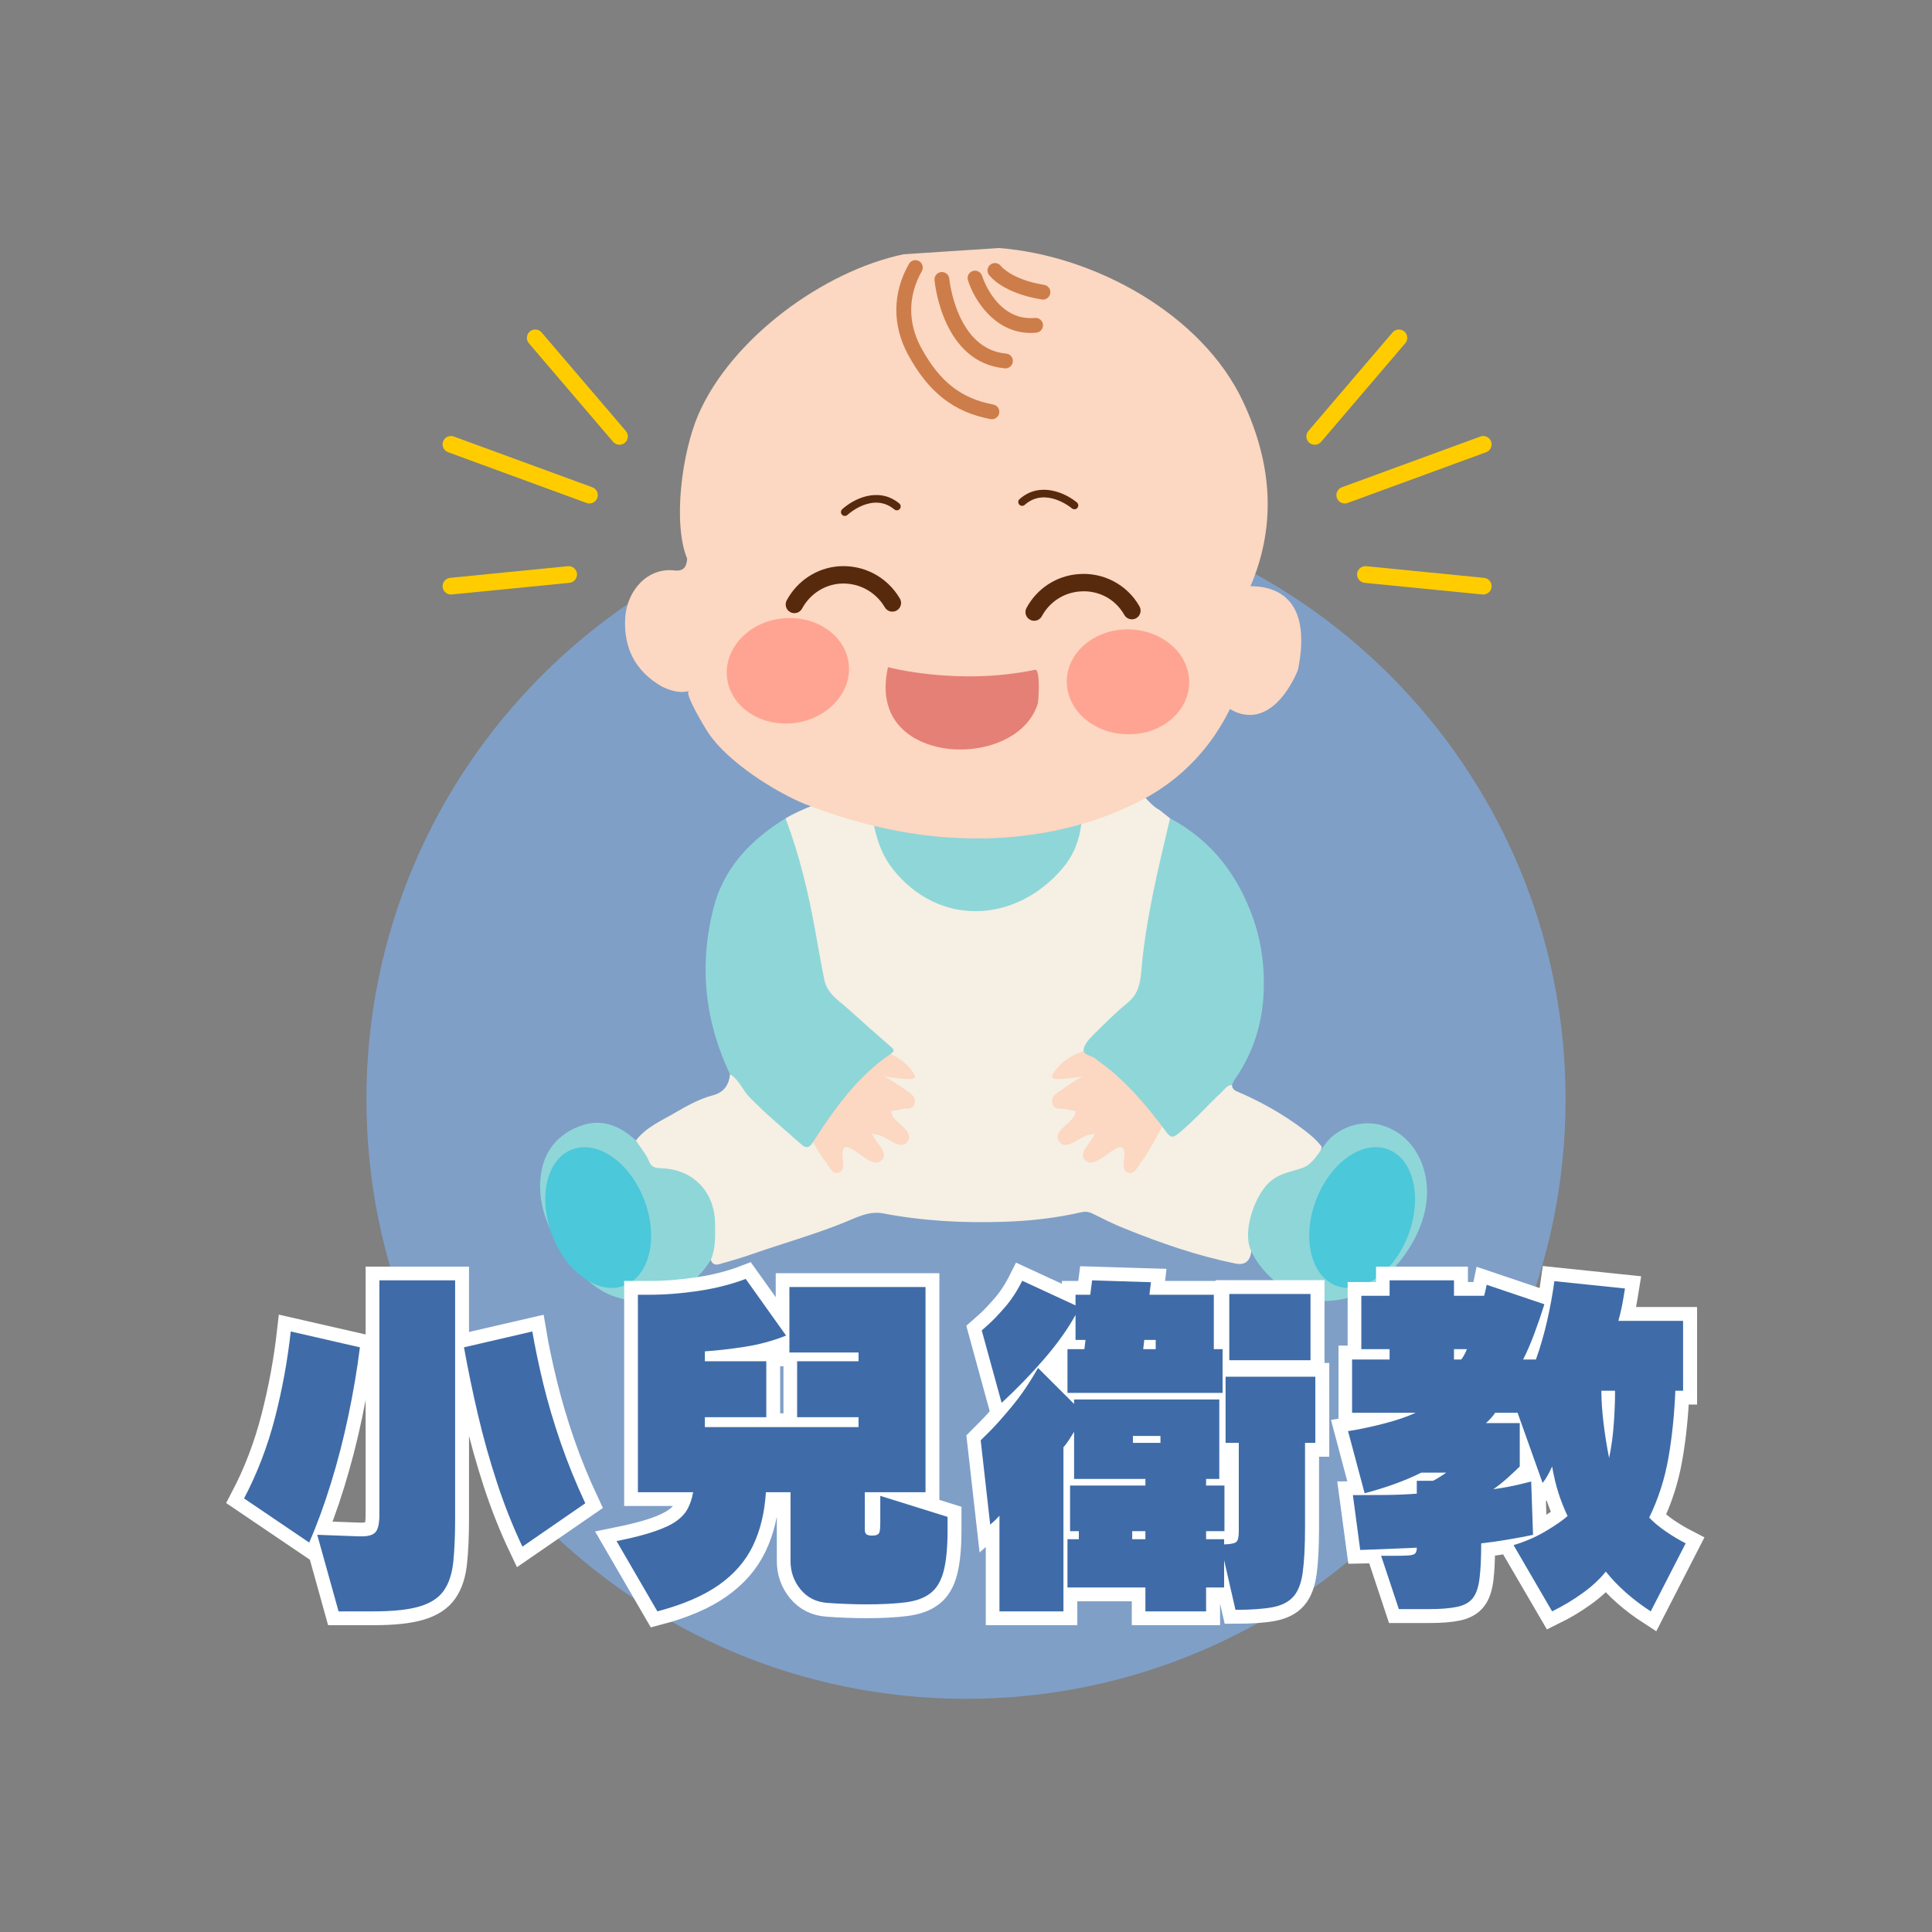 <svg xmlns="http://www.w3.org/2000/svg" xmlns:xlink="http://www.w3.org/1999/xlink" width="500" viewBox="0 0 375 375" height="500" preserveAspectRatio="xMidYMid meet"><rect x="0" y="0" width="375" height="375" fill="#808080" stroke="none"/><defs><g></g><clipPath id="ede8e761e1"><path d="M 71.121 96.984 L 303.879 96.984 L 303.879 329.738 L 71.121 329.738 Z M 71.121 96.984 " clip-rule="nonzero"></path></clipPath><clipPath id="55901da387"><path d="M 187.5 96.984 C 123.227 96.984 71.121 149.086 71.121 213.363 C 71.121 277.637 123.227 329.738 187.5 329.738 C 251.773 329.738 303.879 277.637 303.879 213.363 C 303.879 149.086 251.773 96.984 187.5 96.984 Z M 187.5 96.984 " clip-rule="nonzero"></path></clipPath><clipPath id="80985bd8a9"><path d="M 85.652 84 L 117 84 L 117 98 L 85.652 98 Z M 85.652 84 " clip-rule="nonzero"></path></clipPath><clipPath id="c377c8ee03"><path d="M 85.652 109 L 112 109 L 112 116 L 85.652 116 Z M 85.652 109 " clip-rule="nonzero"></path></clipPath><clipPath id="7ea655b4a6"><path d="M 259 84 L 289.652 84 L 289.652 98 L 259 98 Z M 259 84 " clip-rule="nonzero"></path></clipPath><clipPath id="9dd8facdc7"><path d="M 263 109 L 289.652 109 L 289.652 116 L 263 116 Z M 263 109 " clip-rule="nonzero"></path></clipPath><clipPath id="02b4894148"><path d="M 121 48.074 L 247 48.074 L 247 163 L 121 163 Z M 121 48.074 " clip-rule="nonzero"></path></clipPath></defs><g clip-path="url(#ede8e761e1)"><g clip-path="url(#55901da387)"><path fill="#7f9fc7" d="M 71.121 96.984 L 303.879 96.984 L 303.879 329.738 L 71.121 329.738 Z M 71.121 96.984 " fill-opacity="1" fill-rule="nonzero"></path></g></g><path fill="#f6efe3" d="M 152.465 158.84 C 158.293 155.336 172.961 151.129 177.629 151.93 C 179.48 152.25 170.621 160.41 172.316 161.734 C 173.328 161.922 173.754 162.777 174.242 163.504 C 180.328 172.105 193.254 172.762 200.875 167.699 C 202.871 166.363 204.855 164.949 206.215 162.902 C 206.684 162.211 203.406 157.48 204.156 157.094 C 207.297 156.559 213.305 150.828 216.434 150.25 C 219.051 149.762 222.395 155.938 225.016 157.184 C 225.727 157.738 226.395 158.293 227.109 158.84 C 227.691 159.598 227.445 160.43 227.23 161.223 C 224.66 170.812 222.91 180.574 221.883 190.434 C 221.727 192.023 221.035 193.301 219.887 194.426 C 217.949 196.363 215.699 197.988 213.848 200.023 C 213.102 200.848 212.379 201.672 211.719 202.539 C 211.152 203.273 211.062 203.887 211.945 204.418 C 217.793 208.047 222.195 213.164 226.273 218.562 C 227.211 219.797 227.98 219.875 229.113 218.895 C 231.742 216.648 234.02 214.043 236.527 211.73 C 237.25 211.086 237.809 209.938 239.133 210.582 C 239.156 211.195 239.445 211.551 240.035 211.816 C 244.707 213.809 249.098 216.27 253.152 219.352 C 254.414 220.32 255.617 221.309 256.543 222.59 C 256.039 225.707 254.566 227.207 251.727 227.363 C 247.637 227.609 245.875 230.547 244.359 233.719 C 243.312 235.934 242.902 238.402 243.125 240.895 C 243.18 241.574 243.391 242.285 242.879 242.887 C 242.668 244.727 241.664 245.613 239.902 245.27 C 232.461 243.777 225.316 241.297 218.309 238.461 C 216.121 237.602 214.027 236.523 211.945 235.5 C 211.207 235.176 210.598 235.121 209.793 235.312 C 204.879 236.445 199.953 236.98 194.902 237.148 C 187.004 237.414 179.168 237.004 171.379 235.512 C 168.527 234.977 165.984 236.469 163.453 237.449 C 157.883 239.672 152.133 241.289 146.496 243.246 C 144.465 243.969 142.438 244.582 140.379 245.148 C 139.539 245.402 138.473 245.914 137.969 244.547 C 137.312 243.758 137.836 242.957 137.957 242.18 C 138.539 237.805 138.18 233.664 135.172 230.113 C 133.703 228.379 131.941 227.434 129.613 227.367 C 126.203 227.297 123.852 224.953 123.438 221.359 C 125.465 218.707 128.52 217.484 131.238 215.859 C 133.488 214.559 135.797 213.277 138.328 212.609 C 140.469 212.055 141.492 210.641 141.691 208.516 C 143.02 208.27 143.441 209.383 144.043 210.152 C 147.277 214.512 151.523 217.852 155.621 221.312 C 156.391 221.992 156.961 221.777 157.484 221.012 C 157.953 220.32 158.41 219.621 158.879 218.941 C 162.375 213.711 166.176 208.738 171.324 204.965 C 172.406 204.188 172.406 203.629 171.414 202.773 C 168.191 199.879 164.918 197.008 161.762 194.016 C 160.414 192.746 159.621 191.234 159.258 189.418 C 157.695 182.031 156.773 174.473 154.574 167.172 C 154.02 165.348 153.461 163.5 152.848 161.664 C 152.531 160.73 152.234 159.832 152.465 158.84 C 152.621 158.418 152.645 161.734 152.465 158.84 Z M 152.465 158.84 " fill-opacity="1" fill-rule="evenodd"></path><path fill="#8fd6d8" d="M 242.879 242.891 C 241.316 239.621 242.902 234.609 244.594 231.762 C 246.777 228.156 248.875 227.902 252.586 226.766 C 255.449 225.91 256.52 222.148 258.836 220.367 C 261.711 218.152 265.367 217.398 268.809 218.609 C 273.625 220.301 276.477 224.852 276.934 229.992 C 277.781 239.375 269.555 249.457 262.602 251.637 C 257.285 253.285 252.34 252.75 247.871 249.02 C 245.754 247.285 244.035 245.34 242.879 242.891 Z M 242.879 242.891 " fill-opacity="1" fill-rule="evenodd"></path><path fill="#8fd6d8" d="M 123.438 221.359 C 124.305 222.781 125.43 223.996 126.043 225.555 C 126.434 226.531 127.25 226.723 128.227 226.754 C 134.547 226.914 138.75 231.273 138.805 237.641 C 138.816 240 138.914 242.348 137.969 244.551 C 133.609 251.57 126.258 253.555 120.227 251.949 C 116.148 250.879 113.141 247.977 110.676 244.762 C 107.289 240.344 104.672 235.445 104.836 229.707 C 105.004 224.562 107.387 220.613 112.324 218.656 C 115.879 217.23 119.18 217.988 122.176 220.305 C 122.621 220.645 123.012 221.012 123.438 221.359 Z M 123.438 221.359 " fill-opacity="1" fill-rule="evenodd"></path><path fill="#fcd7c1" d="M 160.41 202.785 C 157.848 206.793 153.469 209.195 153.09 214.312 C 155.832 217.039 157.926 222.637 160.348 225.609 C 161.035 226.41 161.426 227.969 162.711 227.625 C 164.023 227.223 163.668 225.867 163.555 224.742 C 163.289 222.293 164.258 222.191 166.039 223.449 C 167.613 224.473 169.707 226.5 171.078 225.242 C 172.66 223.797 170.008 221.957 169.262 220.035 C 169.832 220.156 170.199 220.191 170.59 220.301 C 172.449 220.848 174.812 223.328 176.105 221.668 C 177.543 219.77 174.41 218.367 173.328 216.742 C 173.164 216.473 173.086 216.141 172.93 215.641 C 173.676 215.52 174.242 215.484 174.844 215.316 C 175.816 214.984 177.328 215.617 177.543 214.016 C 177.777 212.723 176.551 212.145 175.68 211.512 C 174.41 210.566 173.027 209.73 171.637 208.91 C 171.637 208.91 178.211 210.133 177.586 208.84 C 175.98 205.625 172.191 203.914 168.848 203.402 C 168.012 203.273 160.734 202.25 160.41 202.785 Z M 160.41 202.785 " fill-opacity="1" fill-rule="evenodd"></path><path fill="#fcd7c1" d="M 221.379 202.785 C 223.934 206.793 228.301 209.195 228.703 214.312 C 225.926 217.039 223.844 222.637 221.449 225.609 C 220.746 226.41 220.344 227.969 219.051 227.625 C 217.738 227.223 218.125 225.867 218.215 224.742 C 218.461 222.293 217.527 222.191 215.754 223.449 C 214.172 224.473 212.055 226.5 210.684 225.242 C 209.121 223.797 211.75 221.957 212.52 220.035 C 211.965 220.156 211.562 220.191 211.195 220.301 C 209.344 220.848 206.949 223.328 205.668 221.668 C 204.242 219.77 207.375 218.367 208.422 216.742 C 208.621 216.473 208.699 216.141 208.832 215.641 C 208.129 215.52 207.539 215.484 206.938 215.316 C 205.969 214.984 204.441 215.617 204.242 214.016 C 203.973 212.723 205.223 212.145 206.102 211.512 C 207.383 210.566 208.742 209.73 210.125 208.91 C 210.125 208.91 203.559 210.133 204.195 208.84 C 205.777 205.625 209.59 203.914 212.934 203.402 C 213.758 203.273 221.035 202.25 221.379 202.785 Z M 221.379 202.785 " fill-opacity="1" fill-rule="evenodd"></path><path fill="#8fd6d8" d="M 152.465 158.84 C 155.184 165.984 156.934 173.363 158.273 180.863 C 158.832 183.969 159.367 187.082 160 190.164 C 160.566 192.969 162.988 194.316 164.895 196.074 C 167.59 198.523 170.332 200.914 173.086 203.328 C 173.73 203.887 173.383 204.23 172.852 204.578 C 166.387 208.996 161.973 215.215 157.828 221.637 C 157.09 222.828 156.5 223.004 155.465 222.059 C 152.133 219.098 148.676 216.25 145.535 213.023 C 144.117 211.633 143.516 209.574 141.691 208.516 C 136.754 198.145 135.66 187.316 138.492 176.246 C 140.477 168.434 145.734 162.992 152.465 158.84 Z M 152.465 158.84 " fill-opacity="1" fill-rule="evenodd"></path><path fill="#8fd6d8" d="M 239.133 210.586 C 238.176 210.641 237.719 211.398 237.141 211.965 C 234.32 214.59 231.789 217.508 228.781 219.977 C 227.555 220.98 227.164 220.777 226.305 219.609 C 222.465 214.469 218.371 209.574 213.066 205.848 C 213.012 205.836 212.934 205.789 212.891 205.711 C 212.133 204.855 210.148 204.855 210.316 203.719 C 210.492 202.543 211.676 201.406 212.633 200.449 C 214.684 198.402 216.734 196.387 218.961 194.551 C 220.891 192.969 221.293 190.965 221.504 188.719 C 222.352 178.559 224.77 168.734 227.109 158.84 C 235.211 163.137 240.305 169.891 243.289 178.402 C 244.629 182.254 245.262 186.227 245.309 190.289 C 245.43 197.23 243.715 203.719 239.703 209.473 C 239.457 209.828 239.324 210.23 239.133 210.586 Z M 239.133 210.586 " fill-opacity="1" fill-rule="evenodd"></path><path fill="#4bc8d9" d="M 125.051 232.918 C 127.848 240.23 126.078 247.676 121.152 249.555 C 116.203 251.426 109.953 247.027 107.168 239.73 C 104.379 232.418 106.117 224.953 111.066 223.105 C 115.992 221.215 122.277 225.633 125.051 232.918 Z M 125.051 232.918 " fill-opacity="1" fill-rule="evenodd"></path><path fill="#4bc8d9" d="M 255.449 232.918 C 252.66 240.23 254.41 247.676 259.348 249.555 C 264.285 251.426 270.559 247.027 273.344 239.73 C 276.109 232.418 274.371 224.953 269.434 223.105 C 264.488 221.215 258.211 225.633 255.449 232.918 Z M 255.449 232.918 " fill-opacity="1" fill-rule="evenodd"></path><path fill="#ffcc00" d="M 120.238 86.328 C 119.781 86.328 119.324 86.137 119.004 85.762 L 102.656 66.629 C 102.07 65.949 102.152 64.926 102.836 64.344 C 103.52 63.762 104.543 63.844 105.125 64.527 L 121.473 83.652 C 122.055 84.336 121.973 85.359 121.293 85.941 C 120.984 86.199 120.613 86.328 120.238 86.328 Z M 120.238 86.328 " fill-opacity="1" fill-rule="nonzero"></path><g clip-path="url(#80985bd8a9)"><path fill="#ffcc00" d="M 114.41 97.723 C 114.223 97.723 114.035 97.691 113.848 97.625 L 86.969 87.773 C 86.129 87.465 85.695 86.535 86.004 85.691 C 86.312 84.852 87.246 84.422 88.086 84.73 L 114.969 94.578 C 115.809 94.887 116.242 95.816 115.934 96.66 C 115.691 97.316 115.07 97.723 114.41 97.723 Z M 114.41 97.723 " fill-opacity="1" fill-rule="nonzero"></path></g><g clip-path="url(#c377c8ee03)"><path fill="#ffcc00" d="M 87.527 115.395 C 86.703 115.395 85.996 114.77 85.914 113.934 C 85.828 113.039 86.477 112.246 87.371 112.16 L 110.215 109.898 C 111.109 109.812 111.902 110.465 111.992 111.355 C 112.078 112.246 111.426 113.039 110.535 113.129 L 87.688 115.387 C 87.637 115.391 87.582 115.395 87.527 115.395 Z M 87.527 115.395 " fill-opacity="1" fill-rule="nonzero"></path></g><path fill="#ffcc00" d="M 255.191 86.328 C 254.82 86.328 254.445 86.199 254.137 85.941 C 253.453 85.359 253.375 84.336 253.953 83.656 L 270.293 64.527 C 270.875 63.844 271.898 63.762 272.582 64.344 C 273.262 64.922 273.344 65.949 272.762 66.629 L 256.43 85.758 C 256.105 86.137 255.652 86.328 255.191 86.328 Z M 255.191 86.328 " fill-opacity="1" fill-rule="nonzero"></path><g clip-path="url(#7ea655b4a6)"><path fill="#ffcc00" d="M 261.02 97.723 C 260.359 97.723 259.734 97.316 259.492 96.66 C 259.184 95.82 259.617 94.887 260.457 94.578 L 287.34 84.73 C 288.18 84.422 289.113 84.855 289.422 85.695 C 289.734 86.535 289.301 87.469 288.457 87.777 L 261.578 97.625 C 261.395 97.691 261.203 97.723 261.02 97.723 Z M 261.02 97.723 " fill-opacity="1" fill-rule="nonzero"></path></g><g clip-path="url(#9dd8facdc7)"><path fill="#ffcc00" d="M 287.902 115.395 C 287.848 115.395 287.793 115.391 287.742 115.387 L 264.871 113.129 C 263.98 113.039 263.328 112.246 263.414 111.355 C 263.504 110.465 264.301 109.812 265.191 109.898 L 288.059 112.16 C 288.953 112.246 289.605 113.043 289.516 113.934 C 289.434 114.77 288.727 115.395 287.902 115.395 Z M 287.902 115.395 " fill-opacity="1" fill-rule="nonzero"></path></g><path fill="#8fd6d8" d="M 209.668 161.277 C 209.18 163.793 208.219 166.207 206.246 168.535 C 197.086 179.305 182.199 179.871 173.371 168.777 C 169.641 164.117 169.516 158.84 168.359 153.266 C 166.934 146.391 164.891 138.031 165.684 138.031 C 176.016 137.977 201.656 123.699 211.977 123.543 C 213.449 123.531 211.207 141.871 210.426 153.047 C 210.215 155.98 210.172 158.695 209.668 161.277 Z M 209.668 161.277 " fill-opacity="1" fill-rule="evenodd"></path><g clip-path="url(#02b4894148)"><path fill="#fcd7c1" d="M 241.297 77.996 C 233.328 60.961 212.387 49.551 193.867 48.141 L 175.398 49.352 C 159.832 52.602 141.98 65.676 135.539 80.488 C 132.352 87.867 130.555 101.609 133.375 108.441 C 133.254 110.066 132.684 110.914 130.902 110.723 C 125.598 110.121 121.773 114.664 121.363 119.727 C 120.961 125.727 123.289 130.289 128.539 133.305 C 130.168 134.027 131.773 134.617 133.734 134.137 C 132.664 134.406 136.984 141.527 137.457 142.203 C 141.211 147.902 150.539 153.758 156.309 156.094 C 160.781 157.82 165.461 159.297 170.117 160.41 C 187.438 164.551 206.426 163.438 222.16 154.992 C 232.043 149.684 238.832 140.461 241.617 129.809 C 243.312 123.422 241.82 116.09 242.043 115.289 C 248.172 102.266 246.777 89.727 241.297 77.996 Z M 241.297 77.996 " fill-opacity="1" fill-rule="evenodd"></path></g><path fill="#ffa492" d="M 164.734 128.852 C 165.383 134.406 160.625 139.566 154.117 140.348 C 147.551 141.105 141.77 137.133 141.121 131.566 C 140.465 125.945 145.234 120.781 151.719 120.047 C 158.285 119.316 164.078 123.23 164.734 128.852 Z M 164.734 128.852 " fill-opacity="1" fill-rule="evenodd"></path><path fill="#ffa492" d="M 230.82 132.633 C 230.676 138.242 225.281 142.715 218.719 142.516 C 212.152 142.402 206.961 137.695 207.062 132.098 C 207.195 126.48 212.602 122.039 219.152 122.16 C 225.75 122.328 230.953 126.969 230.82 132.633 Z M 230.82 132.633 " fill-opacity="1" fill-rule="evenodd"></path><path fill="#fcd7c1" d="M 239.301 114.172 C 239.301 114.172 256.004 109.867 251.938 130.02 C 251.938 130.02 246.543 144.352 236.906 136.34 " fill-opacity="1" fill-rule="evenodd"></path><path fill="#e58076" d="M 172.359 129.496 C 172.359 129.496 185.934 133.148 200.875 130.008 C 202.016 129.73 201.566 136.141 201.434 136.574 C 197.812 148.102 175.613 148.715 172.34 136.785 C 171.777 134.828 171.699 132.445 172.359 129.496 Z M 172.359 129.496 " fill-opacity="1" fill-rule="evenodd"></path><path fill="#572a0e" d="M 163.98 100.145 C 163.777 100.145 163.574 100.062 163.426 99.902 C 163.148 99.598 163.164 99.125 163.469 98.844 C 165.504 96.965 170.434 94.316 174.555 97.727 C 174.871 97.992 174.914 98.465 174.652 98.781 C 174.387 99.098 173.914 99.145 173.594 98.879 C 169.461 95.457 164.688 99.762 164.488 99.945 C 164.344 100.074 164.16 100.145 163.98 100.145 Z M 163.98 100.145 " fill-opacity="1" fill-rule="nonzero"></path><path fill="#572a0e" d="M 208.543 98.852 C 208.375 98.852 208.199 98.797 208.062 98.676 C 207.84 98.492 202.895 94.445 198.891 97.996 C 198.578 98.27 198.105 98.242 197.832 97.934 C 197.559 97.625 197.586 97.152 197.895 96.879 C 201.883 93.34 206.918 95.758 209.027 97.531 C 209.344 97.797 209.383 98.27 209.117 98.586 C 208.969 98.762 208.758 98.852 208.543 98.852 Z M 208.543 98.852 " fill-opacity="1" fill-rule="nonzero"></path><path fill="#572a0e" d="M 200.73 120.492 C 200.457 120.492 200.184 120.426 199.93 120.289 C 199.105 119.848 198.801 118.82 199.242 118 C 201.289 114.211 205.059 111.754 209.328 111.434 C 214.148 111.035 218.805 113.496 221.172 117.695 C 221.629 118.508 221.344 119.539 220.527 119.996 C 219.715 120.453 218.684 120.164 218.227 119.352 C 216.477 116.25 213.172 114.508 209.594 114.801 C 206.469 115.035 203.719 116.832 202.219 119.605 C 201.914 120.168 201.332 120.492 200.73 120.492 Z M 200.73 120.492 " fill-opacity="1" fill-rule="nonzero"></path><path fill="#572a0e" d="M 154.191 119.012 C 153.918 119.012 153.645 118.945 153.387 118.809 C 152.566 118.363 152.262 117.34 152.703 116.52 C 154.762 112.723 158.523 110.254 162.766 109.918 C 167.637 109.57 172.195 111.969 174.664 116.18 C 175.137 116.984 174.867 118.02 174.059 118.492 C 173.254 118.961 172.219 118.691 171.746 117.887 C 169.934 114.793 166.586 113.031 163.016 113.285 C 159.938 113.531 157.188 115.34 155.68 118.125 C 155.375 118.691 154.793 119.012 154.191 119.012 Z M 154.191 119.012 " fill-opacity="1" fill-rule="nonzero"></path><path fill="#cd7d4a" d="M 192.531 81.367 C 192.441 81.367 192.352 81.359 192.262 81.344 C 185.137 80.008 180.191 76.137 176.23 68.793 C 173.16 63.086 173.23 56.848 176.422 51.227 C 176.812 50.535 177.691 50.293 178.383 50.684 C 179.074 51.074 179.312 51.953 178.922 52.641 C 176.234 57.375 176.176 62.629 178.762 67.434 C 182.32 74.027 186.516 77.344 192.793 78.52 C 193.574 78.664 194.086 79.418 193.941 80.195 C 193.812 80.887 193.207 81.367 192.531 81.367 Z M 192.531 81.367 " fill-opacity="1" fill-rule="nonzero"></path><path fill="#cd7d4a" d="M 195.16 71.496 C 195.117 71.496 195.074 71.496 195.031 71.492 C 182.977 70.418 181.449 55.02 181.391 54.367 C 181.32 53.578 181.902 52.879 182.695 52.809 C 183.484 52.734 184.184 53.32 184.254 54.109 C 184.27 54.254 185.629 67.773 195.289 68.633 C 196.078 68.703 196.66 69.398 196.594 70.188 C 196.523 70.938 195.898 71.496 195.16 71.496 Z M 195.16 71.496 " fill-opacity="1" fill-rule="nonzero"></path><path fill="#cd7d4a" d="M 200.062 64.621 C 192.977 64.621 189.012 58.043 187.879 54.398 C 187.645 53.641 188.066 52.836 188.824 52.602 C 189.582 52.367 190.387 52.785 190.621 53.543 C 190.738 53.902 193.492 62.387 200.879 61.711 C 201.668 61.641 202.367 62.223 202.441 63.012 C 202.512 63.801 201.93 64.5 201.141 64.57 C 200.773 64.602 200.414 64.621 200.062 64.621 Z M 200.062 64.621 " fill-opacity="1" fill-rule="nonzero"></path><path fill="#cd7d4a" d="M 202.438 58.145 C 202.363 58.145 202.285 58.137 202.207 58.125 C 194.723 56.918 192.211 53.691 191.949 53.328 C 191.488 52.684 191.637 51.785 192.281 51.324 C 192.922 50.867 193.809 51.008 194.277 51.641 C 194.34 51.719 196.426 54.285 202.664 55.293 C 203.449 55.418 203.98 56.152 203.855 56.938 C 203.742 57.641 203.133 58.145 202.438 58.145 Z M 202.438 58.145 " fill-opacity="1" fill-rule="nonzero"></path><path stroke-linecap="butt" transform="matrix(0.914, 0, 0, 0.914, 44.731, 231.556)" fill="none" stroke-linejoin="miter" d="M 16.726 74.246 L 2.898 64.885 C 5.706 59.521 7.89 53.806 9.438 47.74 C 11.002 41.662 12.126 35.554 12.815 29.416 L 27.497 32.771 C 26.925 37.409 26.121 42.218 25.078 47.189 C 24.035 52.156 22.795 56.964 21.359 61.602 C 19.936 66.231 18.388 70.446 16.726 74.246 Z M 75.384 65.894 L 62.013 75.105 C 59.979 70.835 58.184 66.321 56.619 61.564 C 55.067 56.798 53.712 51.968 52.558 47.073 C 51.413 42.179 50.425 37.409 49.6 32.771 L 64.134 29.416 C 64.702 32.797 65.484 36.52 66.476 40.589 C 67.468 44.645 68.703 48.822 70.178 53.117 C 71.665 57.413 73.401 61.675 75.384 65.894 Z M 30.455 88.856 L 22.962 88.856 L 18.44 72.609 L 27.271 72.929 L 27.882 72.929 C 29.391 72.929 30.395 72.609 30.891 71.959 C 31.387 71.297 31.635 70.108 31.635 68.394 L 31.635 18.563 L 47.733 18.563 L 47.733 69.177 C 47.733 72.771 47.6 75.836 47.331 78.367 C 47.079 80.884 46.416 82.91 45.347 84.449 C 44.279 85.988 42.569 87.108 40.218 87.805 C 37.88 88.506 34.623 88.856 30.455 88.856 Z M 152.311 68.792 L 152.311 71.519 C 152.311 75.221 152.038 78.136 151.49 80.273 C 150.943 82.41 150.016 83.979 148.708 84.983 C 147.408 86.001 145.643 86.65 143.403 86.928 C 141.168 87.219 138.381 87.369 135.051 87.369 C 133.756 87.369 132.401 87.343 130.99 87.292 C 129.58 87.24 128.199 87.163 126.853 87.061 C 124.45 86.911 122.531 85.954 121.091 84.201 C 119.667 82.461 118.958 80.444 118.958 78.157 L 118.958 63.547 L 113.73 63.547 C 113.465 67.873 112.537 71.673 110.947 74.951 C 109.357 78.234 106.925 81.017 103.642 83.304 C 100.364 85.607 96.042 87.454 90.678 88.856 L 82.018 73.943 C 85.348 73.267 88.045 72.583 90.105 71.882 C 92.165 71.168 93.738 70.412 94.833 69.613 C 95.927 68.8 96.713 67.898 97.196 66.907 C 97.692 65.915 98.051 64.795 98.265 63.547 L 86.54 63.547 L 86.54 21.615 L 88.883 21.615 C 92.264 21.615 95.782 21.341 99.428 20.794 C 103.078 20.247 106.408 19.396 109.421 18.238 L 118.022 30.27 C 115.162 31.416 112.183 32.224 109.079 32.694 C 105.976 33.164 103.206 33.476 100.766 33.63 L 100.766 35.746 L 113.807 35.746 L 113.807 47.625 L 100.766 47.625 L 100.766 49.724 L 133.414 49.724 L 133.414 47.625 L 120.368 47.625 L 120.368 35.746 L 133.414 35.746 L 133.414 33.878 L 118.727 33.878 L 118.727 19.973 L 147.618 19.973 L 147.618 63.547 L 134.747 63.547 L 134.747 71.596 C 134.747 71.963 134.85 72.25 135.051 72.455 C 135.256 72.656 135.701 72.758 136.385 72.758 C 136.487 72.758 136.603 72.746 136.731 72.72 C 136.859 72.694 136.97 72.682 137.073 72.682 C 137.492 72.583 137.752 72.365 137.855 72.036 C 137.97 71.69 138.026 70.972 138.026 69.882 L 138.026 64.329 Z M 229.409 35.515 L 212.149 35.515 L 212.149 21.444 L 229.409 21.444 Z M 210.739 42.457 L 177.766 42.457 L 177.766 33.169 L 181.373 33.169 L 181.6 31.207 L 179.501 31.207 L 179.501 25.906 C 177.838 28.92 175.607 32.04 172.811 35.267 C 170.024 38.499 167.02 41.598 163.788 44.573 L 159.573 29.185 C 159.573 29.185 160.056 28.757 161.022 27.907 C 161.989 27.043 163.147 25.829 164.493 24.265 C 165.857 22.7 167.084 20.824 168.174 18.64 L 179.501 23.863 L 179.501 21.615 L 182.613 21.615 L 183.01 18.563 L 195.504 18.943 L 195.197 21.615 L 208.871 21.615 L 208.871 33.169 L 210.739 33.169 Z M 213.466 88.548 L 211.046 78.003 L 211.046 83.782 L 207.229 83.782 L 207.229 88.856 L 194.338 88.856 L 194.338 83.782 L 177.766 83.782 L 177.766 73.541 L 180.189 73.541 L 180.189 71.827 L 178.321 71.827 L 178.321 62.136 L 194.338 62.136 L 194.338 60.747 L 179.18 60.747 L 179.18 50.732 C 178.821 51.305 178.462 51.886 178.09 52.468 C 177.723 53.04 177.33 53.558 176.911 54.015 L 176.911 88.856 L 163.331 88.856 L 163.331 68.544 C 162.861 69.065 162.416 69.51 161.997 69.882 C 161.578 70.249 161.369 70.433 161.369 70.433 L 159.347 52.545 C 159.347 52.545 159.98 51.908 161.253 50.638 C 162.536 49.356 164.126 47.569 166.019 45.278 C 167.926 42.978 169.764 40.273 171.533 37.157 L 179.18 44.804 L 179.18 43.868 L 210.033 43.868 L 210.033 60.747 L 207.229 60.747 L 207.229 62.136 L 211.119 62.136 L 211.119 71.827 L 207.229 71.827 L 207.229 73.541 L 211.046 73.541 L 211.046 74.648 C 212.457 74.597 213.325 74.413 213.658 74.096 C 214 73.776 214.171 73.045 214.171 71.899 L 214.171 53.079 L 211.367 53.079 L 211.367 39.025 L 230.418 39.025 L 230.418 53.079 L 228.247 53.079 L 228.247 71.044 C 228.247 75.011 228.084 78.161 227.768 80.504 C 227.452 82.842 226.785 84.582 225.768 85.727 C 224.763 86.873 223.28 87.629 221.322 87.997 C 219.364 88.365 216.744 88.548 213.466 88.548 Z M 196.53 33.169 L 196.53 31.207 L 194.111 31.207 L 193.863 33.169 Z M 197.543 53.079 L 197.543 51.591 L 191.687 51.591 L 191.687 53.079 Z M 194.338 73.541 L 194.338 71.827 L 191.516 71.827 L 191.516 73.541 Z M 309.081 74.4 L 301.665 88.856 C 297.813 86.364 294.633 83.551 292.128 80.427 C 290.833 82.038 289.192 83.56 287.208 84.983 C 285.225 86.42 283.062 87.711 280.724 88.856 L 272.526 74.802 C 274.966 74.075 277.202 73.118 279.237 71.921 C 281.271 70.711 282.861 69.613 284.003 68.621 C 283.229 66.954 282.579 65.304 282.058 63.662 C 281.536 62.021 281.092 60.162 280.724 58.076 C 280.472 58.649 280.173 59.251 279.826 59.888 C 279.485 60.512 279.108 61.081 278.702 61.602 L 273.385 46.672 L 268.615 46.672 C 268.144 47.411 267.495 48.142 266.67 48.864 L 273.859 48.864 L 273.859 58.076 C 273.171 58.764 272.321 59.563 271.303 60.478 C 270.299 61.38 269.277 62.196 268.234 62.919 C 270.371 62.615 272.244 62.265 273.859 61.871 C 275.475 61.478 276.283 61.282 276.283 61.282 L 276.663 72.609 C 276.663 72.609 276.142 72.716 275.099 72.929 C 274.056 73.135 272.701 73.383 271.038 73.673 C 269.371 73.955 267.572 74.195 265.64 74.4 C 265.64 77.529 265.524 80.029 265.298 81.914 C 265.067 83.782 264.584 85.167 263.849 86.069 C 263.122 86.984 262.019 87.604 260.532 87.92 C 259.044 88.236 257.052 88.399 254.56 88.399 L 248.153 88.399 L 244.396 77.071 L 246.037 77.071 C 247.969 77.071 249.337 77.046 250.136 76.994 C 250.948 76.943 251.457 76.789 251.662 76.537 C 251.88 76.268 251.987 75.875 251.987 75.353 C 248.388 75.507 245.545 75.618 243.464 75.695 C 241.378 75.772 240.207 75.81 239.954 75.81 L 238.39 64.18 C 240.946 64.18 243.289 64.167 245.426 64.141 C 247.563 64.116 249.747 64.017 251.987 63.855 L 251.987 61.128 L 255.419 61.128 C 255.941 60.871 256.462 60.572 256.984 60.23 C 257.505 59.888 257.916 59.615 258.223 59.409 L 252.919 59.409 C 249.589 61.076 245.58 62.53 240.886 63.778 L 237.377 50.583 C 239.719 50.211 242.241 49.681 244.951 48.98 C 247.657 48.279 249.922 47.509 251.739 46.672 L 238.236 46.672 L 238.236 35.344 L 246.208 35.344 L 246.208 33.169 L 240.181 33.169 L 240.181 21.841 L 246.208 21.841 L 246.208 18.563 L 259.861 18.563 L 259.861 21.841 L 266.268 21.841 C 266.435 21.273 266.567 20.738 266.67 20.243 C 266.772 19.747 266.824 19.499 266.824 19.499 L 279.083 23.637 C 278.463 25.62 277.758 27.667 276.967 29.775 C 276.193 31.873 275.385 33.729 274.548 35.344 L 277.292 35.344 C 278.232 32.698 279.027 29.946 279.677 27.086 C 280.322 24.214 280.831 21.422 281.203 18.717 L 296.189 20.281 C 296.189 20.281 296.069 21.012 295.83 22.474 C 295.599 23.923 295.249 25.479 294.778 27.146 L 308.529 27.146 L 308.529 42 L 306.888 42 C 306.687 47.202 306.191 51.998 305.4 56.396 C 304.627 60.794 303.272 64.979 301.34 68.946 C 302.28 69.937 303.451 70.916 304.849 71.882 C 306.26 72.835 307.67 73.673 309.081 74.4 Z M 262.609 33.169 L 259.861 33.169 L 259.861 35.344 L 261.425 35.344 C 261.946 34.622 262.34 33.895 262.609 33.169 Z M 294.073 42 L 291.192 42 C 291.192 44.021 291.346 46.321 291.65 48.903 C 291.97 51.485 292.363 53.942 292.834 56.285 C 293.304 53.994 293.629 51.591 293.808 49.074 C 293.983 46.543 294.073 44.188 294.073 42 Z M 294.073 42 " stroke="#ffffff" stroke-width="5.858" stroke-opacity="1" stroke-miterlimit="4"></path><g fill="#3f6ca8" fill-opacity="1"><g transform="translate(44.731, 307.406)"><g><path d="M 15.281 -8 L 2.641 -16.562 C 5.211 -21.457 7.211 -26.676 8.641 -32.219 C 10.066 -37.77 11.086 -43.352 11.703 -48.969 L 25.125 -45.891 C 24.602 -41.66 23.863 -37.27 22.906 -32.719 C 21.957 -28.176 20.828 -23.785 19.516 -19.547 C 18.211 -15.316 16.801 -11.469 15.281 -8 Z M 68.875 -15.625 L 56.672 -7.203 C 54.816 -11.109 53.176 -15.238 51.75 -19.594 C 50.32 -23.945 49.082 -28.359 48.031 -32.828 C 46.988 -37.305 46.086 -41.66 45.328 -45.891 L 58.594 -48.969 C 59.125 -45.875 59.836 -42.469 60.734 -38.75 C 61.641 -35.039 62.77 -31.223 64.125 -27.297 C 65.488 -23.367 67.07 -19.477 68.875 -15.625 Z M 27.844 5.359 L 20.984 5.359 L 16.844 -9.5 L 24.906 -9.203 L 25.484 -9.203 C 26.859 -9.203 27.77 -9.5 28.219 -10.094 C 28.676 -10.688 28.906 -11.77 28.906 -13.344 L 28.906 -58.891 L 43.609 -58.891 L 43.609 -12.641 C 43.609 -9.348 43.488 -6.547 43.25 -4.234 C 43.008 -1.93 42.398 -0.082 41.422 1.312 C 40.453 2.719 38.895 3.742 36.75 4.391 C 34.613 5.035 31.645 5.359 27.844 5.359 Z M 27.844 5.359 "></path></g></g></g><g fill="#3f6ca8" fill-opacity="1"><g transform="translate(116.112, 307.406)"><g><path d="M 67.812 -12.984 L 67.812 -10.484 C 67.812 -7.109 67.562 -4.445 67.062 -2.5 C 66.562 -0.551 65.711 0.883 64.516 1.812 C 63.328 2.75 61.707 3.348 59.656 3.609 C 57.613 3.867 55.07 4 52.031 4 C 50.844 4 49.602 3.973 48.312 3.922 C 47.031 3.879 45.77 3.812 44.531 3.719 C 42.344 3.57 40.594 2.703 39.281 1.109 C 37.977 -0.484 37.328 -2.328 37.328 -4.422 L 37.328 -17.766 L 32.547 -17.766 C 32.305 -13.816 31.461 -10.344 30.016 -7.344 C 28.566 -4.352 26.344 -1.812 23.344 0.281 C 20.344 2.375 16.391 4.066 11.484 5.359 L 3.562 -8.281 C 6.613 -8.895 9.078 -9.523 10.953 -10.172 C 12.836 -10.816 14.273 -11.504 15.266 -12.234 C 16.266 -12.973 16.988 -13.797 17.438 -14.703 C 17.895 -15.609 18.223 -16.629 18.422 -17.766 L 7.703 -17.766 L 7.703 -56.094 L 9.844 -56.094 C 12.938 -56.094 16.148 -56.344 19.484 -56.844 C 22.816 -57.344 25.863 -58.117 28.625 -59.172 L 36.469 -48.172 C 33.852 -47.129 31.129 -46.395 28.297 -45.969 C 25.461 -45.539 22.93 -45.254 20.703 -45.109 L 20.703 -43.188 L 32.625 -43.188 L 32.625 -32.328 L 20.703 -32.328 L 20.703 -30.406 L 50.531 -30.406 L 50.531 -32.328 L 38.609 -32.328 L 38.609 -43.188 L 50.531 -43.188 L 50.531 -44.891 L 37.109 -44.891 L 37.109 -57.594 L 63.531 -57.594 L 63.531 -17.766 L 51.75 -17.766 L 51.75 -10.422 C 51.75 -10.086 51.844 -9.82 52.031 -9.625 C 52.219 -9.438 52.625 -9.344 53.25 -9.344 C 53.344 -9.344 53.445 -9.352 53.562 -9.375 C 53.688 -9.406 53.797 -9.422 53.891 -9.422 C 54.266 -9.516 54.5 -9.711 54.594 -10.016 C 54.695 -10.328 54.75 -10.984 54.75 -11.984 L 54.75 -17.062 Z M 67.812 -12.984 "></path></g></g></g><g fill="#3f6ca8" fill-opacity="1"><g transform="translate(187.493, 307.406)"><g><path d="M 66.875 -43.391 L 51.109 -43.391 L 51.109 -56.25 L 66.875 -56.25 Z M 49.812 -37.047 L 19.703 -37.047 L 19.703 -45.531 L 22.984 -45.531 L 23.203 -47.328 L 21.266 -47.328 L 21.266 -52.172 C 19.742 -49.41 17.707 -46.555 15.156 -43.609 C 12.613 -40.66 9.867 -37.828 6.922 -35.109 L 3.062 -49.172 C 3.062 -49.172 3.5 -49.562 4.375 -50.344 C 5.258 -51.133 6.32 -52.242 7.562 -53.672 C 8.801 -55.098 9.922 -56.812 10.922 -58.812 L 21.266 -54.031 L 21.266 -56.094 L 24.125 -56.094 L 24.484 -58.891 L 35.906 -58.531 L 35.609 -56.094 L 48.109 -56.094 L 48.109 -45.531 L 49.812 -45.531 Z M 52.312 5.062 L 50.109 -4.562 L 50.109 0.719 L 46.609 0.719 L 46.609 5.359 L 34.828 5.359 L 34.828 0.719 L 19.703 0.719 L 19.703 -8.641 L 21.906 -8.641 L 21.906 -10.203 L 20.203 -10.203 L 20.203 -19.062 L 34.828 -19.062 L 34.828 -20.344 L 20.984 -20.344 L 20.984 -29.484 C 20.648 -28.953 20.316 -28.426 19.984 -27.906 C 19.648 -27.383 19.297 -26.91 18.922 -26.484 L 18.922 5.359 L 6.5 5.359 L 6.5 -13.203 C 6.07 -12.723 5.664 -12.316 5.281 -11.984 C 4.895 -11.648 4.703 -11.484 4.703 -11.484 L 2.859 -27.844 C 2.859 -27.844 3.441 -28.422 4.609 -29.578 C 5.773 -30.742 7.223 -32.375 8.953 -34.469 C 10.691 -36.562 12.367 -39.035 13.984 -41.891 L 20.984 -34.906 L 20.984 -35.766 L 49.172 -35.766 L 49.172 -20.344 L 46.609 -20.344 L 46.609 -19.062 L 50.172 -19.062 L 50.172 -10.203 L 46.609 -10.203 L 46.609 -8.641 L 50.109 -8.641 L 50.109 -7.641 C 51.391 -7.68 52.18 -7.844 52.484 -8.125 C 52.797 -8.414 52.953 -9.086 52.953 -10.141 L 52.953 -27.344 L 50.391 -27.344 L 50.391 -40.188 L 67.812 -40.188 L 67.812 -27.344 L 65.812 -27.344 L 65.812 -10.922 C 65.812 -7.305 65.664 -4.426 65.375 -2.281 C 65.094 -0.145 64.488 1.441 63.562 2.484 C 62.633 3.535 61.273 4.227 59.484 4.562 C 57.703 4.895 55.312 5.062 52.312 5.062 Z M 36.828 -45.531 L 36.828 -47.328 L 34.609 -47.328 L 34.406 -45.531 Z M 37.75 -27.344 L 37.75 -28.688 L 32.406 -28.688 L 32.406 -27.344 Z M 34.828 -8.641 L 34.828 -10.203 L 32.266 -10.203 L 32.266 -8.641 Z M 34.828 -8.641 "></path></g></g></g><g fill="#3f6ca8" fill-opacity="1"><g transform="translate(258.874, 307.406)"><g><path d="M 68.312 -7.844 L 61.531 5.359 C 58.008 3.066 55.102 0.492 52.812 -2.359 C 51.625 -0.879 50.125 0.508 48.312 1.812 C 46.508 3.125 44.535 4.305 42.391 5.359 L 34.906 -7.5 C 37.133 -8.164 39.176 -9.047 41.031 -10.141 C 42.895 -11.234 44.348 -12.234 45.391 -13.141 C 44.68 -14.66 44.086 -16.164 43.609 -17.656 C 43.129 -19.156 42.723 -20.859 42.391 -22.766 C 42.16 -22.242 41.891 -21.695 41.578 -21.125 C 41.266 -20.551 40.922 -20.031 40.547 -19.562 L 35.688 -33.188 L 31.328 -33.188 C 30.898 -32.52 30.305 -31.852 29.547 -31.188 L 36.109 -31.188 L 36.109 -22.766 C 35.492 -22.148 34.723 -21.426 33.797 -20.594 C 32.867 -19.758 31.93 -19.008 30.984 -18.344 C 32.93 -18.625 34.641 -18.941 36.109 -19.297 C 37.586 -19.66 38.328 -19.844 38.328 -19.844 L 38.688 -9.5 C 38.688 -9.5 38.207 -9.398 37.25 -9.203 C 36.301 -9.016 35.066 -8.789 33.547 -8.531 C 32.023 -8.27 30.383 -8.039 28.625 -7.844 C 28.625 -4.988 28.516 -2.707 28.297 -1 C 28.086 0.707 27.648 1.977 26.984 2.812 C 26.316 3.645 25.301 4.203 23.938 4.484 C 22.582 4.773 20.766 4.922 18.484 4.922 L 12.641 4.922 L 9.203 -5.422 L 10.703 -5.422 C 12.461 -5.422 13.711 -5.441 14.453 -5.484 C 15.191 -5.535 15.656 -5.68 15.844 -5.922 C 16.031 -6.16 16.125 -6.52 16.125 -7 C 12.844 -6.852 10.25 -6.742 8.344 -6.672 C 6.445 -6.598 5.379 -6.562 5.141 -6.562 L 3.719 -17.203 C 6.039 -17.203 8.176 -17.211 10.125 -17.234 C 12.082 -17.254 14.082 -17.336 16.125 -17.484 L 16.125 -19.984 L 19.266 -19.984 C 19.742 -20.223 20.219 -20.492 20.688 -20.797 C 21.164 -21.109 21.551 -21.363 21.844 -21.562 L 16.984 -21.562 C 13.941 -20.031 10.281 -18.695 6 -17.562 L 2.781 -29.625 C 4.926 -29.957 7.234 -30.441 9.703 -31.078 C 12.18 -31.723 14.254 -32.426 15.922 -33.188 L 3.562 -33.188 L 3.562 -43.531 L 10.844 -43.531 L 10.844 -45.531 L 5.359 -45.531 L 5.359 -55.891 L 10.844 -55.891 L 10.844 -58.891 L 23.344 -58.891 L 23.344 -55.891 L 29.188 -55.891 C 29.332 -56.41 29.453 -56.895 29.547 -57.344 C 29.641 -57.801 29.688 -58.031 29.688 -58.031 L 40.891 -54.25 C 40.328 -52.438 39.688 -50.566 38.969 -48.641 C 38.258 -46.711 37.523 -45.008 36.766 -43.531 L 39.25 -43.531 C 40.113 -45.957 40.844 -48.477 41.438 -51.094 C 42.031 -53.719 42.492 -56.266 42.828 -58.734 L 56.531 -57.312 C 56.531 -57.312 56.422 -56.645 56.203 -55.312 C 55.992 -53.977 55.676 -52.551 55.25 -51.031 L 67.812 -51.031 L 67.812 -37.469 L 66.312 -37.469 C 66.113 -32.707 65.656 -28.316 64.938 -24.297 C 64.227 -20.273 62.992 -16.457 61.234 -12.844 C 62.098 -11.938 63.172 -11.039 64.453 -10.156 C 65.734 -9.281 67.02 -8.508 68.312 -7.844 Z M 25.844 -45.531 L 23.344 -45.531 L 23.344 -43.531 L 24.766 -43.531 C 25.242 -44.195 25.602 -44.863 25.844 -45.531 Z M 54.609 -37.469 L 51.953 -37.469 C 51.953 -35.613 52.094 -33.508 52.375 -31.156 C 52.664 -28.801 53.023 -26.551 53.453 -24.406 C 53.891 -26.5 54.191 -28.695 54.359 -31 C 54.523 -33.312 54.609 -35.469 54.609 -37.469 Z M 54.609 -37.469 "></path></g></g></g></svg>